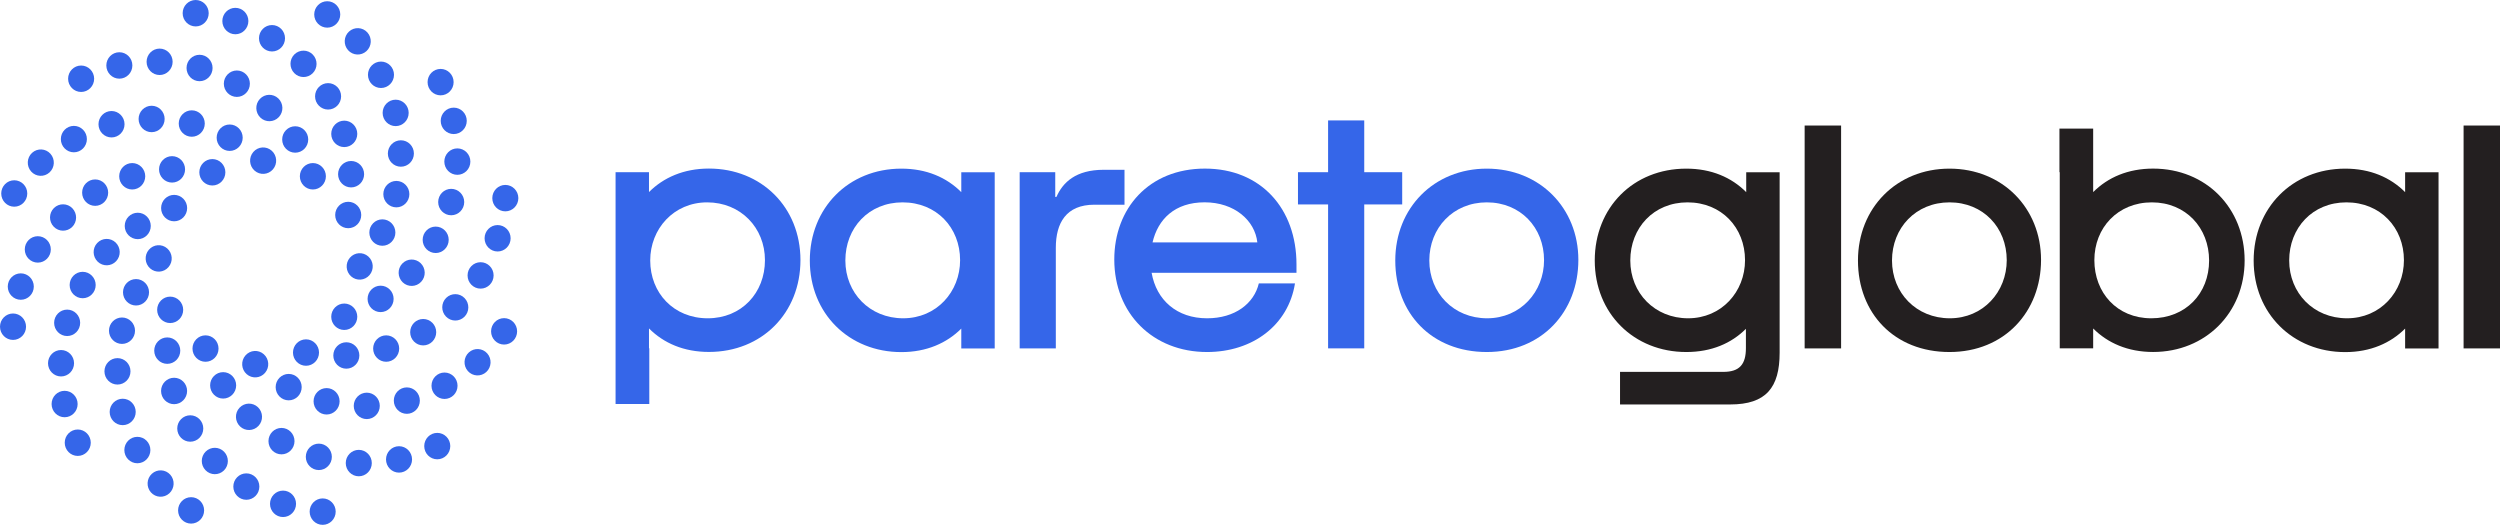 <?xml version="1.0" encoding="UTF-8"?>
<svg id="Layer_2" xmlns="http://www.w3.org/2000/svg" viewBox="0 0 650.82 136.63">
  <defs>
    <style>
      .cls-1 {
        fill: #231f20;
      }

      .cls-2 {
        fill: #3566e9;
      }
    </style>
  </defs>
  <g id="Layer_1-2" data-name="Layer_1">
    <g>
      <path class="cls-2" d="M160.25,44.83h8.7v5.17c3.76-3.76,9.02-6.12,15.6-6.12,13.64,0,23.83,10.04,23.83,23.83s-10.04,23.91-23.83,23.91c-6.51,0-11.76-2.27-15.6-6.12v5.17h.08v14.5h-8.78v-60.37ZM169.27,67.81c0,8.47,6.12,15.05,14.97,15.05s14.9-6.66,14.9-15.13-6.35-15.05-15.05-15.05-14.82,6.9-14.82,15.13Z"/>
      <path class="cls-2" d="M210.82,67.81c0-13.64,10.04-23.91,23.83-23.91,6.51,0,11.76,2.27,15.6,6.12v-5.17h8.7v45.86h-8.7v-5.17c-3.76,3.76-9.02,6.12-15.6,6.12-13.64,0-23.83-10.04-23.83-23.83ZM249.94,67.73c0-8.47-6.12-15.05-14.97-15.05s-14.9,6.66-14.9,15.13,6.35,15.05,15.05,15.05,14.82-6.9,14.82-15.13Z"/>
      <path class="cls-2" d="M265.46,44.83h9.25v6.43h.31c1.65-3.76,5.02-7.06,12.31-7.06h5.41v9.09h-7.84c-7.37,0-10.04,4.78-10.04,11.21v26.19h-9.41v-45.86Z"/>
      <path class="cls-2" d="M290.08,67.57c0-13.33,9.02-23.68,23.6-23.68s23.83,10.43,23.83,24.93v2.2h-37.71c1.25,7.13,6.59,11.84,14.43,11.84,7.29,0,12.23-3.84,13.48-9.09h9.41c-1.72,10.9-11.05,17.87-22.89,17.87-14.11,0-24.15-10.04-24.15-24.07ZM327.32,63.1c-.63-5.72-5.96-10.43-13.72-10.43s-12.15,4.39-13.56,10.43h27.28Z"/>
      <path class="cls-2" d="M345.74,53.22h-7.84v-8.39h7.84v-13.48h9.41v13.48h9.88v8.39h-9.88v37.47h-9.41v-37.47Z"/>
      <path class="cls-2" d="M363.23,67.81c0-13.64,10.04-23.91,23.83-23.91s23.83,10.27,23.83,23.75-9.49,23.99-23.83,23.99-23.83-10.04-23.83-23.83ZM401.96,67.73c0-8.47-6.12-15.05-14.9-15.05s-14.97,6.66-14.97,15.13,6.35,15.05,15.05,15.05,14.82-6.9,14.82-15.13Z"/>
    </g>
    <g>
      <path class="cls-1" d="M421.74,96.81h26.89c4.23,0,5.88-1.96,5.88-6.19v-5.02c-3.76,3.76-8.94,6.04-15.52,6.04-13.64,0-23.83-10.04-23.83-23.83s10.04-23.91,23.83-23.91c6.51,0,11.76,2.27,15.6,6.12v-5.17h8.7v46.96c0,9.09-3.53,13.48-12.86,13.48h-28.69v-8.47ZM454.28,67.73c0-8.47-6.12-15.05-14.97-15.05s-14.9,6.66-14.9,15.13,6.35,15.05,15.05,15.05,14.82-6.9,14.82-15.13Z"/>
      <path class="cls-1" d="M469.8,32.68h9.49v58.02h-9.49v-58.02Z"/>
      <path class="cls-1" d="M483.68,67.81c0-13.64,10.04-23.91,23.83-23.91s23.83,10.27,23.83,23.75-9.49,23.99-23.83,23.99-23.83-10.04-23.83-23.83ZM522.41,67.73c0-8.47-6.12-15.05-14.9-15.05s-14.97,6.66-14.97,15.13,6.35,15.05,15.05,15.05,14.82-6.9,14.82-15.13Z"/>
      <path class="cls-1" d="M536.13,33.47h8.78v16.54c3.84-3.84,9.09-6.12,15.6-6.12,13.8,0,23.83,10.27,23.83,23.91s-10.19,23.83-23.83,23.83c-6.59,0-11.84-2.35-15.6-6.12v5.17h-8.7v-45.86h-.08v-11.37ZM575.09,67.81c0-8.47-6.04-15.13-14.9-15.13s-14.97,6.59-14.97,15.05,5.88,15.13,14.82,15.13,15.05-6.43,15.05-15.05Z"/>
      <path class="cls-1" d="M586.69,67.81c0-13.64,10.04-23.91,23.83-23.91,6.51,0,11.76,2.27,15.6,6.12v-5.17h8.7v45.86h-8.7v-5.17c-3.76,3.76-9.02,6.12-15.6,6.12-13.64,0-23.83-10.04-23.83-23.83ZM625.81,67.73c0-8.47-6.12-15.05-14.97-15.05s-14.9,6.66-14.9,15.13,6.35,15.05,15.05,15.05,14.82-6.9,14.82-15.13Z"/>
      <path class="cls-1" d="M641.34,32.68h9.49v58.02h-9.49v-58.02Z"/>
    </g>
    <g>
      <g>
        <ellipse class="cls-2" cx="21.12" cy="20.5" rx="3.39" ry="3.44"/>
        <ellipse class="cls-2" cx="31.07" cy="17.04" rx="3.39" ry="3.44"/>
        <ellipse class="cls-2" cx="41.55" cy="16.09" rx="3.39" ry="3.44"/>
        <ellipse class="cls-2" cx="51.95" cy="17.7" rx="3.39" ry="3.44"/>
        <ellipse class="cls-2" cx="61.66" cy="21.79" rx="3.39" ry="3.44"/>
        <path class="cls-2" d="M72.59,30.48c1.29-1.38,1.22-3.55-.14-4.86-1.36-1.3-3.51-1.24-4.8.14-1.29,1.38-1.22,3.55.14,4.86,1.36,1.3,3.51,1.24,4.8-.14Z"/>
        <ellipse class="cls-2" cx="76.85" cy="36.31" rx="3.39" ry="3.44"/>
        <ellipse class="cls-2" cx="81.45" cy="45.89" rx="3.39" ry="3.44"/>
      </g>
      <g>
        <ellipse class="cls-2" cx="3.71" cy="50.37" rx="3.39" ry="3.44"/>
        <path class="cls-2" d="M13.14,40.04c-1.25-1.41-3.4-1.52-4.79-.25-1.39,1.27-1.5,3.44-.25,4.85,1.25,1.41,3.4,1.52,4.79.25,1.39-1.27,1.5-3.44.25-4.85Z"/>
        <ellipse class="cls-2" cx="19.23" cy="36.21" rx="3.39" ry="3.44"/>
        <ellipse class="cls-2" cx="29.03" cy="32.34" rx="3.39" ry="3.44"/>
        <ellipse class="cls-2" cx="39.47" cy="30.97" rx="3.39" ry="3.44"/>
        <ellipse class="cls-2" cx="49.92" cy="32.16" rx="3.39" ry="3.44"/>
        <ellipse class="cls-2" cx="59.79" cy="35.85" rx="3.39" ry="3.44"/>
        <path class="cls-2" d="M71.06,44.08c1.23-1.43,1.08-3.6-.33-4.85-1.41-1.25-3.56-1.1-4.79.34s-1.08,3.6.33,4.85c1.41,1.25,3.56,1.1,4.79-.34Z"/>
      </g>
      <g>
        <ellipse class="cls-2" cx="3.39" cy="85.05" rx="3.39" ry="3.44"/>
        <ellipse class="cls-2" cx="5.41" cy="74.6" rx="3.39" ry="3.44"/>
        <ellipse class="cls-2" cx="9.84" cy="64.93" rx="3.39" ry="3.44"/>
        <path class="cls-2" d="M18.84,54.22c-1.31-1.36-3.46-1.38-4.8-.06-1.34,1.33-1.36,3.5-.05,4.86s3.46,1.38,4.8.06c1.34-1.33,1.36-3.5.05-4.86Z"/>
        <ellipse class="cls-2" cx="24.77" cy="50.15" rx="3.39" ry="3.44"/>
        <ellipse class="cls-2" cx="34.42" cy="45.89" rx="3.39" ry="3.44"/>
        <ellipse class="cls-2" cx="44.79" cy="44.09" rx="3.39" ry="3.44"/>
        <ellipse class="cls-2" cx="55.28" cy="44.85" rx="3.39" ry="3.44"/>
      </g>
      <g>
        <ellipse class="cls-2" cx="20.24" cy="115.25" rx="3.39" ry="3.44"/>
        <ellipse class="cls-2" cx="16.82" cy="105.18" rx="3.39" ry="3.44"/>
        <ellipse class="cls-2" cx="15.89" cy="94.56" rx="3.39" ry="3.44"/>
        <ellipse class="cls-2" cx="17.48" cy="84.04" rx="3.39" ry="3.44"/>
        <ellipse class="cls-2" cx="21.52" cy="74.2" rx="3.39" ry="3.44"/>
        <path class="cls-2" d="M30.1,63.13c-1.36-1.3-3.51-1.24-4.8.14s-1.22,3.55.14,4.86c1.36,1.3,3.51,1.24,4.8-.14s1.22-3.55-.14-4.86Z"/>
        <ellipse class="cls-2" cx="35.86" cy="58.82" rx="3.39" ry="3.44"/>
        <ellipse class="cls-2" cx="45.33" cy="54.17" rx="3.39" ry="3.44"/>
      </g>
      <g>
        <ellipse class="cls-2" cx="49.75" cy="132.87" rx="3.39" ry="3.44"/>
        <path class="cls-2" d="M39.54,123.33c-1.39,1.27-1.5,3.44-.25,4.85,1.25,1.41,3.4,1.52,4.79.25s1.5-3.44.25-4.85c-1.25-1.41-3.4-1.52-4.79-.25Z"/>
        <ellipse class="cls-2" cx="35.76" cy="117.16" rx="3.39" ry="3.44"/>
        <ellipse class="cls-2" cx="31.94" cy="107.24" rx="3.39" ry="3.44"/>
        <ellipse class="cls-2" cx="30.58" cy="96.67" rx="3.39" ry="3.44"/>
        <ellipse class="cls-2" cx="31.76" cy="86.09" rx="3.39" ry="3.44"/>
        <ellipse class="cls-2" cx="35.41" cy="76.09" rx="3.39" ry="3.44"/>
        <path class="cls-2" d="M43.54,64.68c-1.41-1.25-3.56-1.1-4.79.34-1.23,1.43-1.08,3.6.33,4.85s3.56,1.1,4.79-.34c1.23-1.43,1.08-3.6-.33-4.85Z"/>
      </g>
      <g>
        <ellipse class="cls-2" cx="84" cy="133.19" rx="3.39" ry="3.44"/>
        <ellipse class="cls-2" cx="73.68" cy="131.16" rx="3.39" ry="3.44"/>
        <ellipse class="cls-2" cx="64.13" cy="126.67" rx="3.39" ry="3.44"/>
        <path class="cls-2" d="M53.55,117.55c-1.34,1.33-1.36,3.5-.05,4.86,1.31,1.36,3.46,1.38,4.8.06,1.34-1.33,1.36-3.5.05-4.86s-3.46-1.38-4.8-.06Z"/>
        <ellipse class="cls-2" cx="49.53" cy="111.55" rx="3.39" ry="3.44"/>
        <ellipse class="cls-2" cx="45.32" cy="101.78" rx="3.39" ry="3.44"/>
        <ellipse class="cls-2" cx="43.54" cy="91.28" rx="3.39" ry="3.44"/>
        <ellipse class="cls-2" cx="44.3" cy="80.66" rx="3.39" ry="3.44"/>
      </g>
      <g>
        <ellipse class="cls-2" cx="113.83" cy="116.13" rx="3.39" ry="3.44"/>
        <ellipse class="cls-2" cx="103.88" cy="119.6" rx="3.39" ry="3.44"/>
        <ellipse class="cls-2" cx="93.4" cy="120.55" rx="3.39" ry="3.44"/>
        <ellipse class="cls-2" cx="83" cy="118.93" rx="3.39" ry="3.44"/>
        <ellipse class="cls-2" cx="73.28" cy="114.84" rx="3.39" ry="3.44"/>
        <path class="cls-2" d="M62.35,106.15c-1.29,1.38-1.22,3.55.14,4.86,1.36,1.3,3.51,1.24,4.8-.14,1.29-1.38,1.22-3.55-.14-4.86-1.36-1.3-3.51-1.24-4.8.14Z"/>
        <ellipse class="cls-2" cx="58.09" cy="100.32" rx="3.39" ry="3.44"/>
        <ellipse class="cls-2" cx="53.5" cy="90.74" rx="3.39" ry="3.44"/>
      </g>
      <g>
        <ellipse class="cls-2" cx="131.23" cy="86.26" rx="3.39" ry="3.44"/>
        <path class="cls-2" d="M121.8,96.6c1.25,1.41,3.4,1.52,4.79.25,1.39-1.27,1.5-3.44.25-4.85-1.25-1.41-3.4-1.52-4.79-.25-1.39,1.27-1.5,3.44-.25,4.85Z"/>
        <ellipse class="cls-2" cx="115.72" cy="100.42" rx="3.39" ry="3.44"/>
        <ellipse class="cls-2" cx="105.91" cy="104.29" rx="3.39" ry="3.44"/>
        <ellipse class="cls-2" cx="95.48" cy="105.66" rx="3.39" ry="3.44"/>
        <ellipse class="cls-2" cx="85.02" cy="104.47" rx="3.39" ry="3.44"/>
        <ellipse class="cls-2" cx="75.15" cy="100.78" rx="3.39" ry="3.44"/>
        <path class="cls-2" d="M63.88,92.55c-1.23,1.43-1.08,3.6.33,4.85,1.41,1.25,3.56,1.1,4.79-.34,1.23-1.43,1.08-3.6-.33-4.85-1.41-1.25-3.56-1.1-4.79.34Z"/>
      </g>
      <g>
        <ellipse class="cls-2" cx="131.55" cy="51.58" rx="3.39" ry="3.44"/>
        <ellipse class="cls-2" cx="129.54" cy="62.03" rx="3.39" ry="3.44"/>
        <ellipse class="cls-2" cx="125.11" cy="71.7" rx="3.39" ry="3.44"/>
        <path class="cls-2" d="M116.1,82.41c1.31,1.36,3.46,1.38,4.8.06s1.36-3.5.05-4.86c-1.31-1.36-3.46-1.38-4.8-.06-1.34,1.33-1.36,3.5-.05,4.86Z"/>
        <ellipse class="cls-2" cx="110.17" cy="86.48" rx="3.39" ry="3.44"/>
        <ellipse class="cls-2" cx="100.53" cy="90.74" rx="3.39" ry="3.44"/>
        <ellipse class="cls-2" cx="90.16" cy="92.54" rx="3.39" ry="3.44"/>
        <ellipse class="cls-2" cx="79.66" cy="91.78" rx="3.39" ry="3.44"/>
      </g>
      <g>
        <ellipse class="cls-2" cx="114.7" cy="21.38" rx="3.39" ry="3.44"/>
        <ellipse class="cls-2" cx="118.12" cy="31.46" rx="3.39" ry="3.44"/>
        <ellipse class="cls-2" cx="119.06" cy="42.07" rx="3.39" ry="3.44"/>
        <ellipse class="cls-2" cx="117.46" cy="52.6" rx="3.39" ry="3.44"/>
        <ellipse class="cls-2" cx="113.42" cy="62.43" rx="3.39" ry="3.44"/>
        <path class="cls-2" d="M104.84,73.5c1.36,1.3,3.51,1.24,4.8-.14s1.22-3.55-.14-4.86c-1.36-1.3-3.51-1.24-4.8.14s-1.22,3.55.14,4.86Z"/>
        <ellipse class="cls-2" cx="99.08" cy="77.81" rx="3.39" ry="3.44"/>
        <ellipse class="cls-2" cx="89.62" cy="82.46" rx="3.39" ry="3.44"/>
      </g>
      <g>
        <ellipse class="cls-2" cx="85.19" cy="3.76" rx="3.39" ry="3.44"/>
        <path class="cls-2" d="M95.4,13.31c1.39-1.27,1.5-3.44.25-4.85-1.25-1.41-3.4-1.52-4.79-.25-1.39,1.27-1.5,3.44-.25,4.85s3.4,1.52,4.79.25Z"/>
        <ellipse class="cls-2" cx="99.18" cy="19.47" rx="3.39" ry="3.44"/>
        <ellipse class="cls-2" cx="103" cy="29.39" rx="3.39" ry="3.44"/>
        <ellipse class="cls-2" cx="104.36" cy="39.96" rx="3.39" ry="3.44"/>
        <ellipse class="cls-2" cx="103.18" cy="50.54" rx="3.39" ry="3.44"/>
        <ellipse class="cls-2" cx="99.54" cy="60.54" rx="3.39" ry="3.44"/>
        <path class="cls-2" d="M91.41,71.95c1.41,1.25,3.56,1.1,4.79-.34s1.08-3.6-.33-4.85-3.56-1.1-4.79.34c-1.23,1.43-1.08,3.6.33,4.85Z"/>
      </g>
      <g>
        <ellipse class="cls-2" cx="50.94" cy="3.44" rx="3.39" ry="3.44"/>
        <ellipse class="cls-2" cx="61.27" cy="5.48" rx="3.39" ry="3.44"/>
        <ellipse class="cls-2" cx="70.81" cy="9.96" rx="3.39" ry="3.44"/>
        <path class="cls-2" d="M81.39,19.08c1.34-1.33,1.36-3.5.05-4.86-1.31-1.36-3.46-1.38-4.8-.06s-1.36,3.5-.05,4.86,3.46,1.38,4.8.06Z"/>
        <ellipse class="cls-2" cx="85.41" cy="25.08" rx="3.39" ry="3.44"/>
        <ellipse class="cls-2" cx="89.62" cy="34.85" rx="3.39" ry="3.44"/>
        <ellipse class="cls-2" cx="91.4" cy="45.35" rx="3.39" ry="3.44"/>
        <ellipse class="cls-2" cx="90.65" cy="55.97" rx="3.39" ry="3.44"/>
      </g>
    </g>
  </g>
</svg>